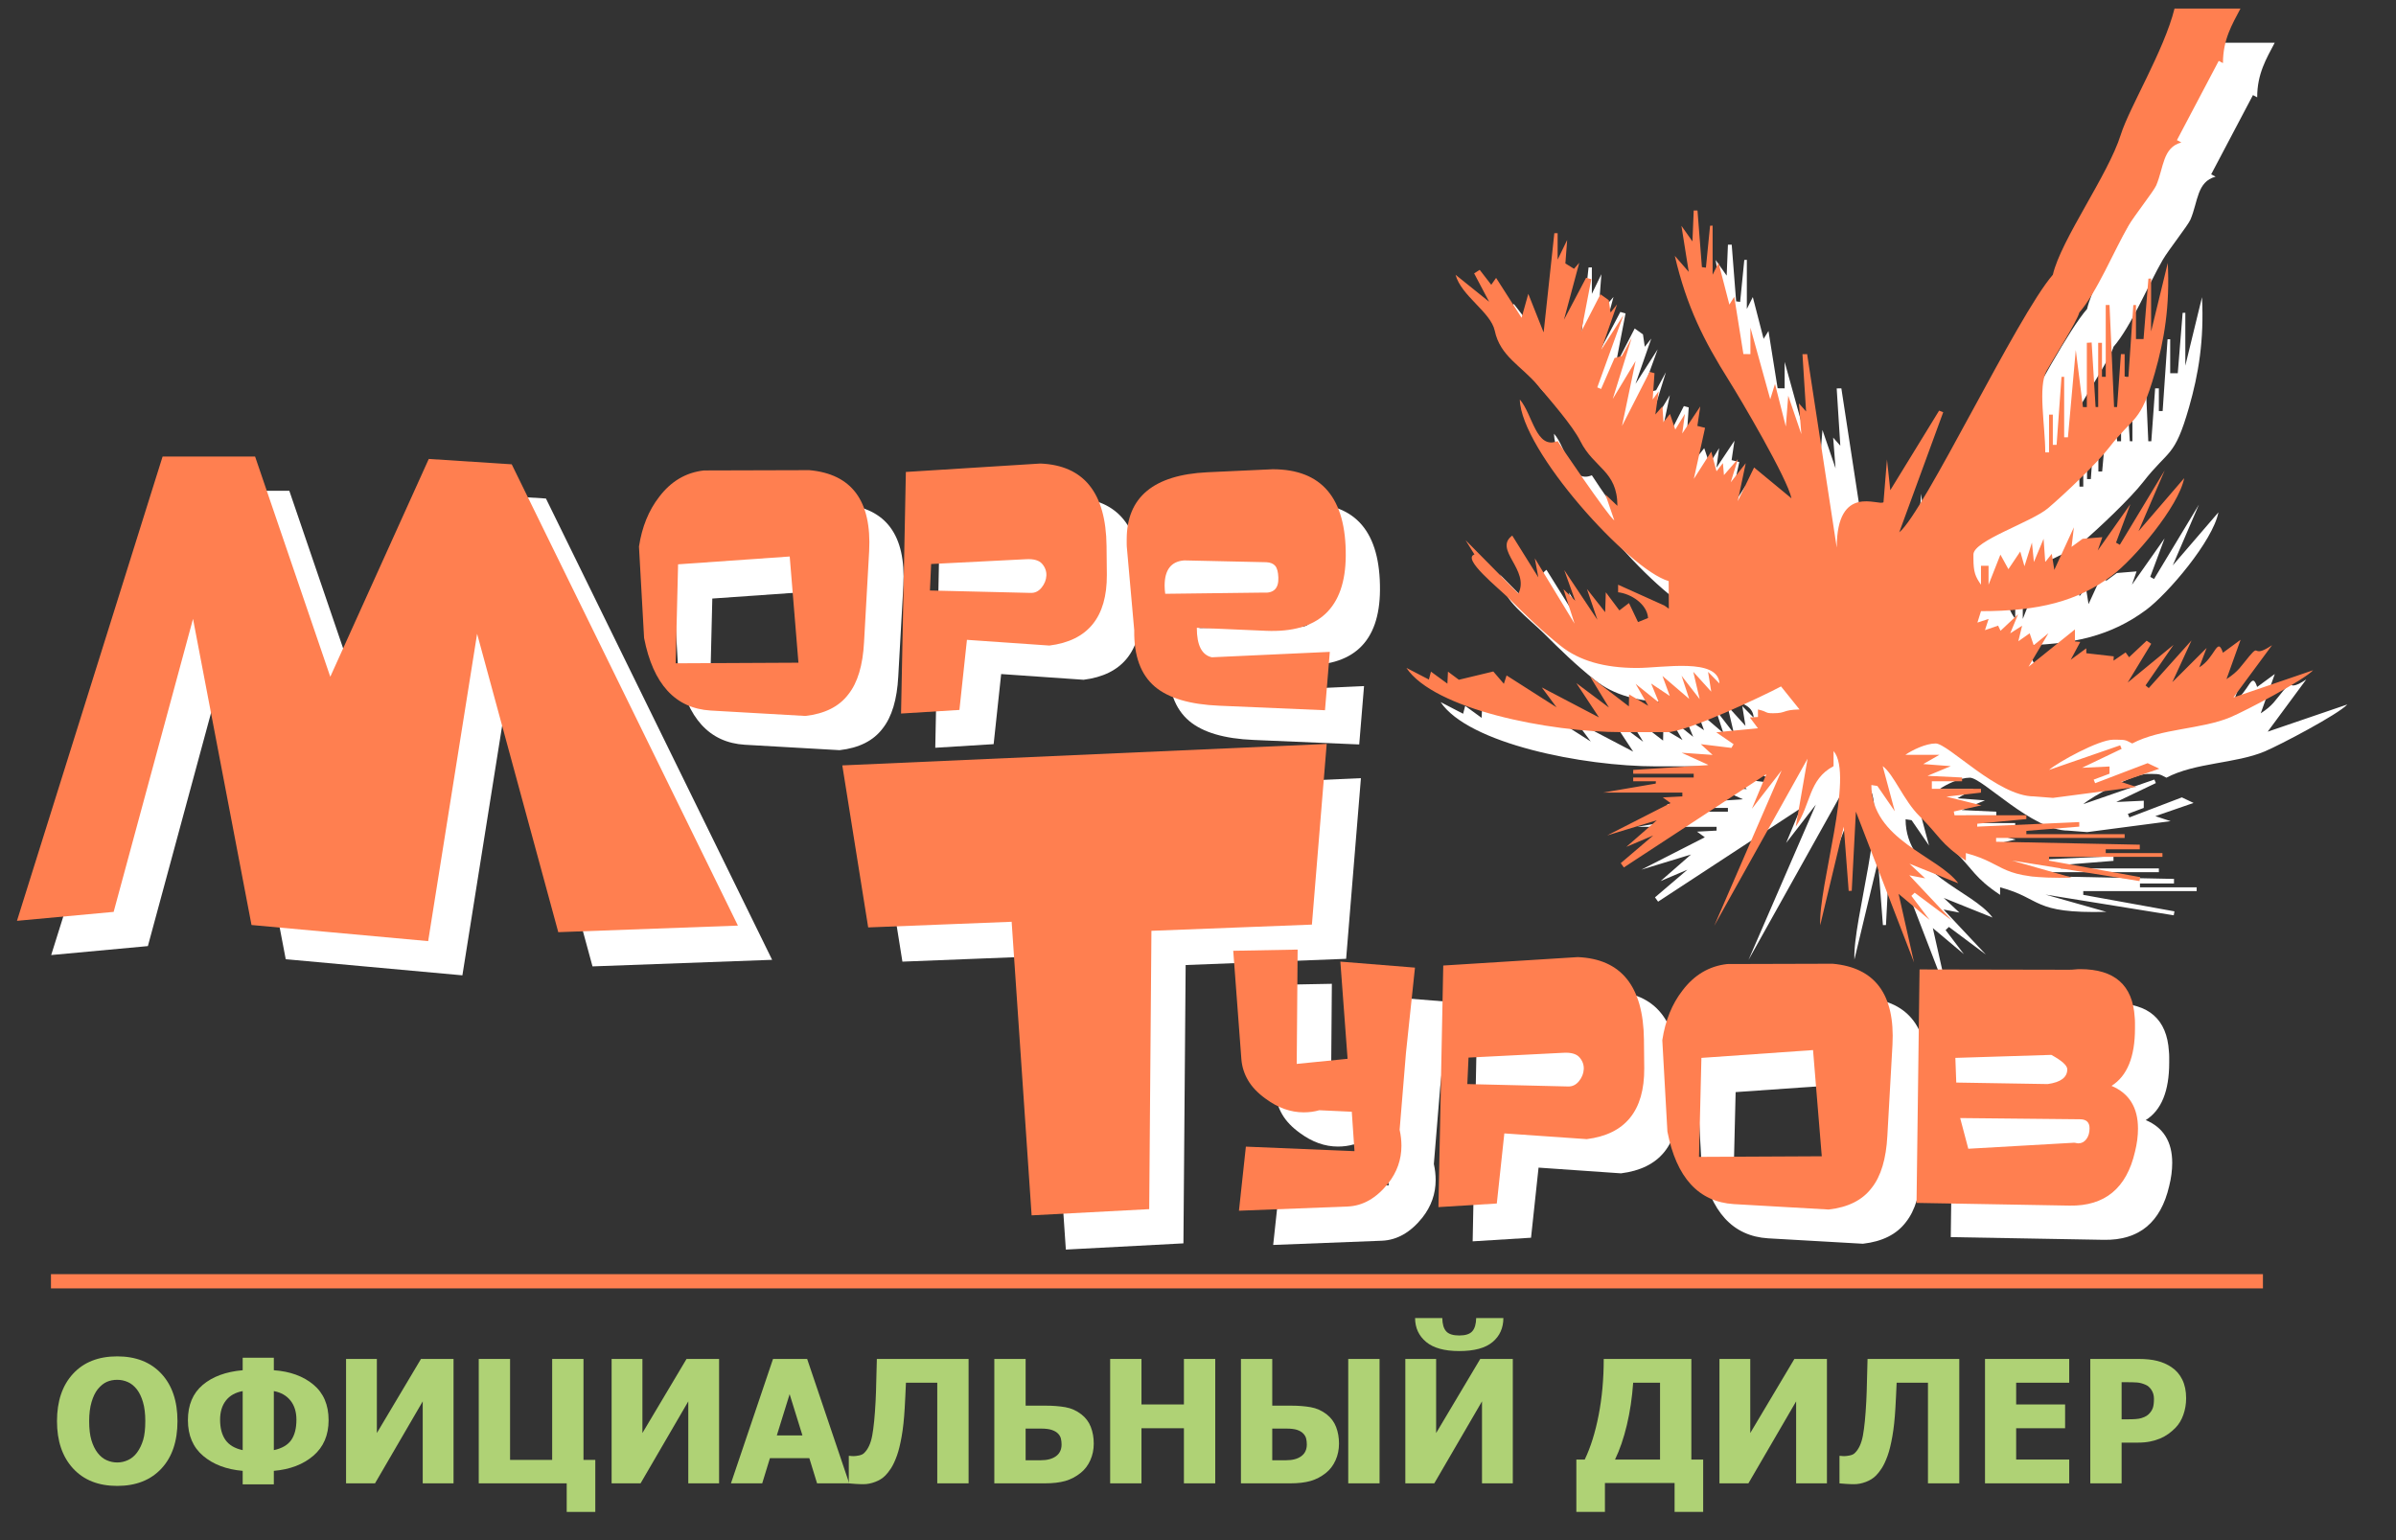 <?xml version="1.0" encoding="UTF-8"?> <svg xmlns="http://www.w3.org/2000/svg" xmlns:xlink="http://www.w3.org/1999/xlink" xmlns:xodm="http://www.corel.com/coreldraw/odm/2003" xml:space="preserve" width="98.778mm" height="63.5mm" version="1.1" style="shape-rendering:geometricPrecision; text-rendering:geometricPrecision; image-rendering:optimizeQuality; fill-rule:evenodd; clip-rule:evenodd" viewBox="0 0 9877.78 6350"><rect x="0" y="0" width="9877.78" height="6350" fill="#333333" stroke="none"/> <defs> <style type="text/css"> .str0 {stroke:coral;stroke-width:20;stroke-miterlimit:22.926} .fil2 {fill:coral} .fil3 {fill:#AFD275;fill-rule:nonzero} .fil1 {fill:coral;fill-rule:nonzero} .fil0 {fill:white;fill-rule:nonzero} </style> </defs> <g id="Слой_x0020_1">  <path class="fil0" d="M5361.64 2459.09l-338.63 -7.45c-53.76,4.14 -80.63,38.87 -80.63,104.2 0,5.79 0.2,11.37 0.62,16.75 0.41,5.37 1.03,10.95 1.86,16.74l404.38 -4.96c43,3.31 63.67,-17.37 62.02,-62.02 -0.83,-23.16 -5.17,-39.28 -13.02,-48.38 -7.86,-9.1 -20.06,-14.06 -36.6,-14.88zm-243.12 -370.89l269.17 -12.41c202.61,0 303.08,119.08 301.43,357.25 -1.66,215.01 -111.23,317.96 -328.72,308.86l-285.3 -12.4c0,71.95 20.68,112.47 62.03,121.56l486.25 -22.33 -19.85 240.65 -435.39 -18.61c-120.74,-4.96 -209.22,-31.01 -265.46,-78.15 -58.71,-49.61 -87.24,-127.35 -85.59,-233.2l-29.77 -334.92c-0.82,-6.61 -1.24,-13.43 -1.24,-20.46 0,-7.03 0,-13.44 0,-19.23 0,-173.66 110.81,-265.86 332.44,-276.61z"></path> <path class="fil0" d="M4702.97 2392.1l1.24 119.09c0.83,174.48 -78.15,271.65 -236.92,291.5l-339.88 -23.57 -31.01 289.02 -240.65 14.88 19.85 -996.06 554.48 -34.74c179.45,7.45 270.41,120.74 272.89,339.88zm-331.19 54.58l-391.98 19.85 -4.96 109.16 414.3 9.92c18.19,0.83 33.49,-6.41 45.9,-21.71 12.4,-15.3 19.02,-31.83 19.84,-49.62 0.83,-17.78 -4.96,-33.9 -17.36,-48.37 -12.41,-14.47 -34.32,-20.88 -65.74,-19.23z"></path> <path class="fil0" d="M3724.27 2413.19l-21.09 375.85c-4.96,95.1 -26.46,166.63 -64.5,214.59 -38.04,50.45 -97.17,80.22 -177.38,89.32l-390.74 -22.33c-145.55,-9.1 -236.92,-108.75 -274.14,-298.94l-21.08 -377.1c12.4,-81.04 40.1,-149.26 83.11,-204.67 48.78,-64.5 110.39,-100.89 184.82,-109.16l434.15 -1.24c175.31,15.71 257.6,126.94 246.85,333.68zm-291.5 460.2l-35.97 -437.87 -460.21 32.25 -9.92 408.1 506.1 -2.48z"></path> <polygon class="fil0" points="609.62,3900.77 211.03,3937.68 811.38,2023.47 1192.74,2023.47 1502.75,2931.37 1908.72,2033.31 2250.72,2055.45 3183.22,3957.36 2442.64,3984.43 2108.02,2754.21 1906.26,4021.33 1177.98,3954.9 936.86,2692.7 "></polygon> <polygon class="fil0" points="5610.55,3208.35 5549.58,3953.21 4887.98,3978.82 4878.83,5126.39 4394.07,5151.99 4311.75,3941.57 3720.29,3964.85 3613.58,3296.8 "></polygon> <path class="fil0" d="M5911.21 4799.24c4.96,22.33 7.44,44.24 7.44,65.74 0,57.06 -18.19,108.75 -54.58,155.06 -48.79,61.19 -104.61,93.03 -167.46,95.51l-447.79 17.37 28.53 -264.22 447.79 18.61 -11.16 -162.5 -133.97 -6.2c-19.85,5.79 -41.35,8.69 -64.5,8.69 -53.75,0 -105.85,-18.61 -156.3,-55.83 -32.25,-23.15 -56.44,-48.37 -72.56,-75.66 -16.13,-27.29 -25.43,-56.65 -27.91,-88.07l-33.49 -446.56 265.45 -4.96 -3.72 471.36 209.63 -21.08 -29.77 -400.66 307.63 24.81 -37.21 352.28 -26.05 316.31z"></path> <path class="fil0" d="M6587.24 4481.69l-391.98 19.85 -4.96 109.15 414.31 9.93c18.19,0.82 33.49,-6.41 45.89,-21.71 12.41,-15.3 19.02,-31.84 19.85,-49.62 0.83,-17.78 -4.96,-33.9 -17.36,-48.37 -12.41,-14.48 -34.32,-20.88 -65.75,-19.23zm331.2 -54.58l1.24 119.08c0.83,174.49 -78.15,271.65 -236.92,291.5l-339.88 -23.57 -31.01 289.03 -240.65 14.88 19.85 -996.07 554.47 -34.73c179.45,7.44 270.42,120.73 272.9,339.88z"></path> <path class="fil0" d="M7651.54 4908.4l-35.97 -437.87 -460.21 32.25 -9.92 408.1 506.1 -2.48zm291.5 -460.2l-21.09 375.85c-4.96,95.1 -26.46,166.63 -64.5,214.59 -38.04,50.45 -97.17,80.22 -177.38,89.31l-390.74 -22.32c-145.55,-9.1 -236.92,-108.75 -274.13,-298.95l-21.09 -377.09c12.4,-81.04 40.1,-149.27 83.11,-204.67 48.78,-64.5 110.39,-100.89 184.82,-109.16l434.15 -1.24c175.32,15.71 257.6,126.94 246.85,333.68z"></path> <path class="fil0" d="M8202.29 4502.78l3.72 101.71 377.09 6.2c53.75,-7.44 80.63,-27.7 80.63,-60.78 0,-15.71 -21.91,-35.56 -65.74,-59.54l-395.7 12.41zm513.54 253.04l-493.7 -4.96 33.5 126.53 435.39 -24.81c3.31,0 6.41,0.41 9.31,1.24 2.89,0.83 5.99,1.24 9.3,1.24 13.23,0 24.19,-5.79 32.87,-17.37 8.68,-11.58 13.02,-26.46 13.02,-44.65 0,-24.81 -13.23,-37.22 -39.69,-37.22zm-42.18 356.01l-631.38 -11.16 12.41 -962.58 616.5 1.24c8.26,0 16.12,-0.41 23.56,-1.24 7.45,-0.83 14.89,-1.24 22.33,-1.24 141.41,0 216.25,65.74 224.52,197.23 0.83,8.26 1.24,16.33 1.24,24.19 0,7.85 0,15.5 0,22.94 0,117.43 -32.25,196.4 -96.75,236.93 72.77,30.59 109.15,89.31 109.15,176.14 0,30.59 -4.13,62.43 -12.4,95.51 -34.73,150.51 -124.46,224.52 -269.18,222.04z"></path> <path class="fil0" d="M9305.4 401.17l-17.34 -9.14 -172.32 326.82 18.21 9.6c-77.38,20.67 -72.14,103.29 -103.57,176.95 -10.23,23.94 -90.91,125.6 -114.36,166.18 -59.91,103.71 -130.25,274.66 -202.84,358.19 -8.13,34.81 -104.68,186.77 -134.43,239.59 -37.07,65.73 -5.85,228.1 -5.85,337.03l15.6 0 0 -155.83 15.58 0 0 124.68 15.6 0 20.18 -280.23 10.97 -0.29 0 249.35 15.58 0 32.33 -359.96 29.62 235.32 15.98 -0.05 0 -264.92 19.81 -1.23 16.25 265.85 10.7 0.3 0 -264.92 15.59 0 0 140.26 15.58 0 0 -296.14 15.58 0 18.77 420.66 12.41 0.14 15.78 -218.14 15.39 -0.03 0 93.51 15.58 0 20.26 -295.82 10.9 -0.32 0 140.3 31.17 0 20.06 -249 11.12 -0.37 0 218.19 68.69 -282.31c9.22,177.53 -14.53,318.03 -53.31,453.55 -60.46,211.05 -82.54,171.18 -189.73,308.98 -52.08,66.95 -183.12,191.01 -250.39,248.3 -67.95,57.81 -307.75,133.91 -307.75,190.97l0 15.61c0,57.58 7.93,75.64 31.17,109.08l0 -77.91 31.18 0 0 77.91 48.89 -124.08 32.99 59.96 48.82 -72.76 17.35 60.78 30.78 -97.69 8.19 80.28 39.87 -95.83 6.86 95.83 26.88 -33.82 10.47 66.23 80.72 -175.55 -9.5 80.65 45.41 -33.28 81.37 -6.7 -19.05 55.13 134.63 -191.33 -59.16 158.68 15.66 8.87 185 -306.73 -107.86 250.71 188.23 -218.77c-22.88,117.76 -208.31,335.72 -298.19,402.29 -142.46,105.52 -300.72,146.21 -539.54,146.21l-14.73 47.11 46.23 -15.08 -15.07 46.23 54.16 -18.57 10.05 21.14 72.5 -68.12 -32.55 78.61 48.95 -31.22 -15.59 63.98 46.77 -32.82 16.61 49.32 60.8 -49.74 -82.17 138.4 191.34 -153.97 0.09 49.42 21.92 2.19 -39.37 73.55 64.03 -47.22 0.41 20.2 112.95 12.88 -0.88 17.73 49.82 -33.93 14.25 19.83 72.5 -68.13 18.82 12.68 -96.98 159.84 188.86 -155.25 -115.26 167.08 13.26 10.93 176.36 -196.57 -79.3 172.47 141.43 -141.35 -30.39 79.99c66.23,-39.44 74.23,-130.7 97.61,-60.17l72.84 -53.49 -58.11 162.25c51.23,-33.41 58.19,-51.87 94.11,-94.62 46.21,-55.01 8.37,11.86 93.75,-45.32l-159.21 215.56 328.55 -112.3c-39.26,41.81 -277.96,167.19 -340.17,193.46 -120.65,50.91 -287.23,45.76 -405.8,108.51 -24.66,-11.84 -22.36,-15.61 -62.33,-15.61l-15.6 0c-60.25,0 -228.53,93.04 -264.93,124.68l293.24 -101.41 6.03 14.52 -163.22 78.08 113.48 -5.35 -0.18 29.74 -65.34 24.41 6.05 14.73 216.38 -82.59 48.31 22.87 -157.66 54.51 63.18 20.61 -344.03 45.14 -78.57 -6.14c-148.96,0 -353.09,-218.19 -405.22,-218.19 -41.3,0 -97.62,27.95 -124.68,46.75l140.28 0 -66.63 38.12 113.37 8.63 -95.84 39.91 142.59 6.84 0 15.57 -124.69 0 0 31.19 202.62 0 0 15.57 -142.6 16.72 144.46 35.77 -113.99 25.45 3.04 15.57 296.09 0 0 15.61 -202.19 19.14 -0.41 12.01 420.65 -18.77 0.16 18.77 -218.01 17.43 -0.2 13.74 405.23 0 0 15.56 -529.9 0 0 15.58 592.34 12.18 -0.11 19.02 -140.26 0 0 15.57 233.77 0 0 15.61 -467.54 0 0 15.55 375.93 68.02 -2.92 16.29 -528.67 -85.38 250.96 71.13c-309.58,7.89 -262.88,-54.4 -438.16,-101.22l0 31.16c-107.74,-72.12 -108.06,-102.18 -190.81,-183.2 -65.53,-64.14 -105.98,-172.64 -152.07,-206.39l49.86 186.08 -71.93 -104.41 -24.69 -3.77c0,226.74 275.45,291.88 358.44,405.2l-201.3 -80.88 64.75 60.42 -65.44 -12.61 174.29 185.52 -152.17 -113.71 -13.62 12.95 75.33 99.25 -128 -107.43 63.64 282.78 -239.7 -621.87 -17.11 326.53 -12.62 0.24 -20.18 -264.62 -97.3 406.46c-7.18,-164.6 141.3,-619.36 55.15,-718.46l0 62.33c-104.51,55.31 -92.33,157.97 -155.86,249.35l48.71 -280.12 -384.81 688.98 277.91 -640.77 -122.61 158.22 59.53 -142.69 -587.37 384.67 -12.79 -17.76 133.76 -114.05 -110.66 46.93 125.47 -109.56 -204.55 62.43 261.47 -133.43 -32.18 -23.23 80.59 -4.28 0 -15.61 -327.28 0 217.57 -37.21 0.61 -9.55 -93.51 0 0 -15.57 249.37 0 0 -15.6 -249.37 0 0 -15.58 311.42 -20.03 -111.75 -50.85 127.59 8.9 -48.79 -44.26 126.3 15.39 9.08 -15.24 -71.43 -49.08 171.86 -16.53 -33.37 -44.62 33.41 -1.88 0 -31.14c44.21,10.3 26.66,15.57 62.31,15.57 56.89,0 37.15,-14 109.11,-15.57l-76.32 -94.92c-71.94,38.62 -388.7,188.43 -469.14,188.43l-187.03 0c-301.76,0 -773.8,-93.93 -888.34,-264.96l92.74 48.07 8.58 -32.49 67.72 49.41 2.4 -49.41 44.88 33.44 142.01 -34.09 43.55 50.77 11.14 -34.51 205.95 131.35 -60.78 -81.91 235.73 123.6 -93.23 -141.4 134.35 100.68 -77.67 -127.59 159.74 122.79 1.11 -49.3 78.88 46.95 -51.94 -90.29 96.11 77.24 -32.34 -78.78 76.94 51.32 -30.19 -82.47 110.13 94.44 -31.35 -95.32 74.58 96.37 -26.36 -112.65 74.1 81.77 -13.18 -81.59 47.1 48.01c-5.93,-107.38 -233.47,-63.94 -340.39,-64 -133.85,-0.12 -237.55,-29.68 -314.23,-90.99 -78.98,-63.15 -139.88,-122.32 -211.39,-193.81 -45.21,-45.2 -197.34,-165.5 -144.16,-183.15l-36.55 -58.97 217.67 220.33c48.63,-97.89 -104.45,-181.27 -25.26,-239.29l107.51 172.43 -14.59 -78.78 163.96 269.37 -45.67 -141.92 48.39 47.77 -45.34 -126.83 136.79 205.2 -43.28 -127.27 75.27 95.91 2.68 -82.09 55.91 74.72 39.61 -30.22 37.19 78.3 41.51 -16.61c-3.97,-58.41 -71.61,-100.5 -123.57,-106.19l0 -31.17 190.79 85.89 18.36 12.95 -0.73 -113.74c-163.02,-46.82 -608.96,-538.99 -613.64,-748.75 53.18,61.13 66.82,208.22 155.87,171.41 0.76,3.37 206.49,307.29 233.77,327.28l-36.71 -107.09 49.44 46.84c-0.34,-145.24 -96.45,-153.96 -152.99,-267.03 -32.03,-63.97 -124.31,-168.81 -175.46,-229.76 -67.76,-80.75 -154.77,-119.15 -177.15,-224.87 -16.38,-77.38 -138.33,-143.55 -161.72,-231.08l138.45 111.34 -61.8 -116.96 22.92 -14.64 47.66 61.66 19.94 -28.49 105.13 164.39 27.59 -98.63 63.25 159.17 44.09 -409.14 13.59 -0.14 0 109.08 39.33 -80.95 -7.41 96.7 35.74 21.99 21.52 -24.8 -63.01 234.85 91.23 -173.08 21.49 5.97 -41.57 216.18 79.3 -154.05 34.14 24.3 7.41 51.09 26.88 -33.82 -65.02 186.73 91.31 -142.29 -107.79 297.83 15.57 6.59 55.62 -127.59 30.19 -8.22 40.39 -74.36 -78.01 251.28 94.17 -156.46 -56.05 267.97 113.91 -223.17 20.06 5.56 -7.57 108.55 24.66 -33.98 -13.64 95.64 29.21 -33.32 4.3 65.03 26.86 -33.85 21.79 64.41 39.66 -64.52 -10.92 80.56 74.24 -111.34 -11.91 80.17 31.73 7.93 -46.28 210.5 71.76 -112.39 21.8 80.97 26.33 -33.66 4.29 49.38 57.48 -66.01 -29.51 95.85 61.83 -78.84 -32.97 156.69 67.42 -139.03 154.08 127.2c-15.95,-80.25 -208.12,-406.81 -259.6,-488.6 -101.11,-160.84 -172.57,-301.92 -221.32,-511.16l57.45 66.01 -30.17 -189.91 45.45 64.35 5.2 -127.47 15.58 0 18.22 233.53 16.51 2.14 17.13 -172.81 10.49 -0.51 0 202.6 24.6 -49.06 44.46 172.17 20.13 -32.27 37.7 236.09 28.95 0.35 0 -109.12 81.75 295.23 19.55 -63.3 44.6 175.61 9.95 -127.01 54.03 158.35 -9.94 -126.73 29.52 33.4 -14.92 -236.11 19.23 -0.32 122.09 797.79c0.36,-267.91 174.53,-169.55 192.72,-187.35l14.34 -175.95 13.69 126.57 201.25 -328.1 16.97 6.49 -181.27 495.12c100.94,-80.27 486.27,-892.78 633.22,-1061.85 33.9,-145.53 227.74,-410.93 279.96,-577.18 35.54,-113.08 178.64,-347.21 221.69,-520.39l271.86 0c-34.38,65.76 -72.19,127.35 -72.19,224.81z"></path> <path class="fil1" d="M5220.54 2318.01l-338.63 -7.45c-53.76,4.14 -80.63,38.87 -80.63,104.2 0,5.79 0.2,11.37 0.62,16.75 0.41,5.37 1.03,10.95 1.86,16.74l404.38 -4.96c43,3.31 63.67,-17.37 62.02,-62.02 -0.83,-23.16 -5.17,-39.28 -13.02,-48.38 -7.86,-9.1 -20.06,-14.06 -36.6,-14.88zm-243.12 -370.89l269.17 -12.41c202.61,0 303.08,119.08 301.43,357.25 -1.66,215.01 -111.23,317.96 -328.72,308.86l-285.3 -12.4c0,71.95 20.68,112.47 62.03,121.56l486.25 -22.33 -19.85 240.65 -435.39 -18.61c-120.74,-4.96 -209.22,-31.01 -265.46,-78.15 -58.71,-49.61 -87.24,-127.35 -85.59,-233.2l-29.77 -334.92c-0.82,-6.61 -1.24,-13.43 -1.24,-20.46 0,-7.03 0,-13.44 0,-19.23 0,-173.66 110.81,-265.86 332.44,-276.61z"></path> <path class="fil1" d="M4561.87 2251.02l1.24 119.09c0.83,174.48 -78.15,271.65 -236.92,291.5l-339.88 -23.57 -31.01 289.02 -240.65 14.88 19.85 -996.06 554.48 -34.74c179.45,7.45 270.41,120.74 272.89,339.88zm-331.19 54.58l-391.98 19.85 -4.96 109.16 414.3 9.92c18.19,0.83 33.49,-6.41 45.9,-21.71 12.4,-15.3 19.02,-31.83 19.84,-49.62 0.83,-17.78 -4.96,-33.9 -17.36,-48.37 -12.41,-14.47 -34.32,-20.88 -65.74,-19.23z"></path> <path class="fil1" d="M3583.17 2272.11l-21.09 375.85c-4.96,95.1 -26.46,166.63 -64.5,214.59 -38.04,50.45 -97.17,80.22 -177.38,89.32l-390.74 -22.33c-145.55,-9.1 -236.92,-108.75 -274.14,-298.94l-21.08 -377.1c12.4,-81.04 40.1,-149.26 83.11,-204.67 48.78,-64.5 110.39,-100.89 184.82,-109.16l434.15 -1.24c175.31,15.71 257.6,126.94 246.85,333.68zm-291.5 460.2l-35.97 -437.87 -460.21 32.25 -9.92 408.1 506.1 -2.48z"></path> <polygon class="fil1" points="468.52,3759.69 69.93,3796.6 670.28,1882.39 1051.64,1882.39 1361.65,2790.29 1767.62,1892.23 2109.62,1914.37 3042.12,3816.28 2301.54,3843.35 1966.92,2613.13 1765.16,3880.25 1036.88,3813.82 795.76,2551.62 "></polygon> <polygon class="fil1" points="5469.45,3067.27 5408.48,3812.13 4746.88,3837.74 4737.73,4985.31 4252.97,5010.91 4170.65,3800.49 3579.19,3823.77 3472.48,3155.72 "></polygon> <path class="fil1" d="M5770.11 4658.16c4.96,22.33 7.44,44.24 7.44,65.74 0,57.06 -18.19,108.75 -54.58,155.06 -48.79,61.19 -104.61,93.03 -167.46,95.51l-447.79 17.37 28.53 -264.22 447.79 18.61 -11.16 -162.5 -133.97 -6.2c-19.85,5.79 -41.35,8.69 -64.5,8.69 -53.75,0 -105.85,-18.61 -156.3,-55.83 -32.25,-23.15 -56.44,-48.37 -72.56,-75.66 -16.13,-27.29 -25.43,-56.65 -27.91,-88.07l-33.49 -446.56 265.45 -4.96 -3.72 471.36 209.63 -21.08 -29.77 -400.66 307.63 24.81 -37.21 352.28 -26.05 316.31z"></path> <path class="fil1" d="M6446.14 4340.61l-391.98 19.85 -4.96 109.15 414.31 9.93c18.19,0.82 33.49,-6.41 45.89,-21.71 12.41,-15.3 19.02,-31.84 19.85,-49.62 0.83,-17.78 -4.96,-33.9 -17.36,-48.37 -12.41,-14.48 -34.32,-20.88 -65.75,-19.23zm331.2 -54.58l1.24 119.08c0.83,174.49 -78.15,271.65 -236.92,291.5l-339.88 -23.57 -31.01 289.03 -240.65 14.88 19.85 -996.07 554.47 -34.73c179.45,7.44 270.42,120.73 272.9,339.88z"></path> <path class="fil1" d="M7510.44 4767.32l-35.97 -437.87 -460.21 32.25 -9.92 408.1 506.1 -2.48zm291.5 -460.2l-21.09 375.85c-4.96,95.1 -26.46,166.63 -64.5,214.59 -38.04,50.45 -97.17,80.22 -177.38,89.31l-390.74 -22.32c-145.55,-9.1 -236.92,-108.75 -274.13,-298.95l-21.09 -377.09c12.4,-81.04 40.1,-149.27 83.11,-204.67 48.78,-64.5 110.39,-100.89 184.82,-109.16l434.15 -1.24c175.32,15.71 257.6,126.94 246.85,333.68z"></path> <path class="fil1" d="M8061.19 4361.7l3.72 101.71 377.09 6.2c53.75,-7.44 80.63,-27.7 80.63,-60.78 0,-15.71 -21.91,-35.56 -65.74,-59.54l-395.7 12.41zm513.54 253.04l-493.7 -4.96 33.5 126.53 435.39 -24.81c3.31,0 6.41,0.41 9.31,1.24 2.89,0.83 5.99,1.24 9.3,1.24 13.23,0 24.19,-5.79 32.87,-17.37 8.68,-11.58 13.02,-26.46 13.02,-44.65 0,-24.81 -13.23,-37.22 -39.69,-37.22zm-42.18 356.01l-631.38 -11.16 12.41 -962.58 616.5 1.24c8.26,0 16.12,-0.41 23.56,-1.24 7.45,-0.83 14.89,-1.24 22.33,-1.24 141.41,0 216.25,65.74 224.52,197.23 0.83,8.26 1.24,16.33 1.24,24.19 0,7.85 0,15.5 0,22.94 0,117.43 -32.25,196.4 -96.75,236.93 72.77,30.59 109.15,89.31 109.15,176.14 0,30.59 -4.13,62.43 -12.4,95.51 -34.73,150.51 -124.46,224.52 -269.18,222.04z"></path> <rect class="fil2 str0" x="220.06" y="5263.38" width="9099.13" height="38.7"></rect> <path class="fil1" d="M9164.3 260.09l-17.34 -9.14 -172.32 326.82 18.21 9.6c-77.38,20.67 -72.14,103.29 -103.57,176.95 -10.23,23.94 -90.91,125.6 -114.36,166.18 -59.91,103.71 -130.25,274.66 -202.84,358.19 -8.13,34.81 -104.68,186.77 -134.43,239.59 -37.07,65.73 -5.85,228.1 -5.85,337.03l15.6 0 0 -155.83 15.58 0 0 124.68 15.6 0 20.18 -280.23 10.97 -0.29 0 249.35 15.58 0 32.33 -359.96 29.62 235.32 15.98 -0.05 0 -264.92 19.81 -1.23 16.25 265.85 10.7 0.3 0 -264.92 15.59 0 0 140.26 15.58 0 0 -296.14 15.58 0 18.77 420.66 12.41 0.14 15.78 -218.14 15.39 -0.03 0 93.51 15.58 0 20.26 -295.82 10.9 -0.32 0 140.3 31.17 0 20.06 -249 11.12 -0.37 0 218.19 68.69 -282.31c9.22,177.53 -14.53,318.03 -53.31,453.55 -60.46,211.05 -82.54,171.18 -189.73,308.98 -52.08,66.95 -183.12,191.01 -250.39,248.3 -67.95,57.81 -307.75,133.91 -307.75,190.97l0 15.61c0,57.58 7.93,75.64 31.17,109.08l0 -77.91 31.18 0 0 77.91 48.89 -124.08 32.99 59.96 48.82 -72.76 17.35 60.78 30.78 -97.69 8.19 80.28 39.87 -95.83 6.86 95.83 26.88 -33.82 10.47 66.23 80.72 -175.55 -9.5 80.65 45.41 -33.28 81.37 -6.7 -19.05 55.13 134.63 -191.33 -59.16 158.68 15.66 8.87 185 -306.73 -107.86 250.71 188.23 -218.77c-22.88,117.76 -208.31,335.72 -298.19,402.29 -142.46,105.52 -300.72,146.21 -539.54,146.21l-14.73 47.11 46.23 -15.08 -15.07 46.23 54.16 -18.57 10.05 21.14 72.5 -68.12 -32.55 78.61 48.95 -31.22 -15.59 63.98 46.77 -32.82 16.61 49.32 60.8 -49.74 -82.17 138.4 191.34 -153.97 0.09 49.42 21.92 2.19 -39.37 73.55 64.03 -47.22 0.41 20.2 112.95 12.88 -0.88 17.73 49.82 -33.93 14.25 19.83 72.5 -68.13 18.82 12.68 -96.98 159.84 188.86 -155.25 -115.26 167.08 13.26 10.93 176.36 -196.57 -79.3 172.47 141.43 -141.35 -30.39 79.99c66.23,-39.44 74.23,-130.7 97.61,-60.17l72.84 -53.49 -58.11 162.25c51.23,-33.41 58.19,-51.87 94.11,-94.62 46.21,-55.01 8.37,11.86 93.75,-45.32l-159.21 215.56 328.55 -112.3c-39.26,41.81 -277.96,167.19 -340.17,193.46 -120.65,50.91 -287.23,45.76 -405.8,108.51 -24.66,-11.84 -22.36,-15.61 -62.33,-15.61l-15.6 0c-60.25,0 -228.53,93.04 -264.93,124.68l293.24 -101.41 6.03 14.52 -163.22 78.08 113.48 -5.35 -0.18 29.74 -65.34 24.41 6.05 14.73 216.38 -82.59 48.31 22.87 -157.66 54.51 63.18 20.61 -344.03 45.14 -78.57 -6.14c-148.96,0 -353.09,-218.19 -405.22,-218.19 -41.3,0 -97.62,27.95 -124.68,46.75l140.28 0 -66.63 38.12 113.37 8.63 -95.84 39.91 142.59 6.84 0 15.57 -124.69 0 0 31.19 202.62 0 0 15.57 -142.6 16.72 144.46 35.77 -113.99 25.45 3.04 15.57 296.09 0 0 15.61 -202.19 19.14 -0.41 12.01 420.65 -18.77 0.16 18.77 -218.01 17.43 -0.2 13.74 405.23 0 0 15.56 -529.9 0 0 15.58 592.34 12.18 -0.11 19.02 -140.26 0 0 15.57 233.77 0 0 15.61 -467.54 0 0 15.55 375.93 68.02 -2.92 16.29 -528.67 -85.38 250.96 71.13c-309.58,7.89 -262.88,-54.4 -438.16,-101.22l0 31.16c-107.74,-72.12 -108.06,-102.18 -190.81,-183.2 -65.53,-64.14 -105.98,-172.64 -152.07,-206.39l49.86 186.08 -71.93 -104.41 -24.69 -3.77c0,226.74 275.45,291.88 358.44,405.2l-201.3 -80.88 64.75 60.42 -65.44 -12.61 174.29 185.52 -152.17 -113.71 -13.62 12.95 75.33 99.25 -128 -107.43 63.64 282.78 -239.7 -621.87 -17.11 326.53 -12.62 0.24 -20.18 -264.62 -97.3 406.46c-7.18,-164.6 141.3,-619.36 55.15,-718.46l0 62.33c-104.51,55.31 -92.33,157.97 -155.86,249.35l48.71 -280.12 -384.81 688.98 277.91 -640.77 -122.61 158.22 59.53 -142.69 -587.37 384.67 -12.79 -17.76 133.76 -114.05 -110.66 46.93 125.47 -109.56 -204.55 62.43 261.47 -133.43 -32.18 -23.23 80.59 -4.28 0 -15.61 -327.28 0 217.57 -37.21 0.61 -9.55 -93.51 0 0 -15.57 249.37 0 0 -15.6 -249.37 0 0 -15.58 311.42 -20.03 -111.75 -50.85 127.59 8.9 -48.79 -44.26 126.3 15.39 9.08 -15.24 -71.43 -49.08 171.86 -16.53 -33.37 -44.62 33.41 -1.88 0 -31.14c44.21,10.3 26.66,15.57 62.31,15.57 56.89,0 37.15,-14 109.11,-15.57l-76.32 -94.92c-71.94,38.62 -388.7,188.43 -469.14,188.43l-187.03 0c-301.76,0 -773.8,-93.93 -888.34,-264.96l92.74 48.07 8.58 -32.49 67.72 49.41 2.4 -49.41 44.88 33.44 142.01 -34.09 43.55 50.77 11.14 -34.51 205.95 131.35 -60.78 -81.91 235.73 123.6 -93.23 -141.4 134.35 100.68 -77.67 -127.59 159.74 122.79 1.11 -49.3 78.88 46.95 -51.94 -90.29 96.11 77.24 -32.34 -78.78 76.94 51.32 -30.19 -82.47 110.13 94.44 -31.35 -95.32 74.58 96.37 -26.36 -112.65 74.1 81.77 -13.18 -81.59 47.1 48.01c-5.93,-107.38 -233.47,-63.94 -340.39,-64 -133.85,-0.12 -237.55,-29.68 -314.23,-90.99 -78.98,-63.15 -139.88,-122.32 -211.39,-193.81 -45.21,-45.2 -197.34,-165.5 -144.16,-183.15l-36.55 -58.97 217.67 220.33c48.63,-97.89 -104.45,-181.27 -25.26,-239.29l107.51 172.43 -14.59 -78.78 163.96 269.37 -45.67 -141.92 48.39 47.77 -45.34 -126.83 136.79 205.2 -43.28 -127.27 75.27 95.91 2.68 -82.09 55.91 74.72 39.61 -30.22 37.19 78.3 41.51 -16.61c-3.97,-58.41 -71.61,-100.5 -123.57,-106.19l0 -31.17 190.79 85.89 18.36 12.95 -0.73 -113.74c-163.02,-46.82 -608.96,-538.99 -613.64,-748.75 53.18,61.13 66.82,208.22 155.87,171.41 0.76,3.37 206.49,307.29 233.77,327.28l-36.71 -107.09 49.44 46.84c-0.34,-145.24 -96.45,-153.96 -152.99,-267.03 -32.03,-63.97 -124.31,-168.81 -175.46,-229.76 -67.76,-80.75 -154.77,-119.15 -177.15,-224.87 -16.38,-77.38 -138.33,-143.55 -161.72,-231.08l138.45 111.34 -61.8 -116.96 22.92 -14.64 47.66 61.66 19.94 -28.49 105.13 164.39 27.59 -98.63 63.25 159.17 44.09 -409.14 13.59 -0.14 0 109.08 39.33 -80.95 -7.41 96.7 35.74 21.99 21.52 -24.8 -63.01 234.85 91.23 -173.08 21.49 5.97 -41.57 216.18 79.3 -154.05 34.14 24.3 7.41 51.09 26.88 -33.82 -65.02 186.73 91.31 -142.29 -107.79 297.83 15.57 6.59 55.62 -127.59 30.19 -8.22 40.39 -74.36 -78.01 251.28 94.17 -156.46 -56.05 267.97 113.91 -223.17 20.06 5.56 -7.57 108.55 24.66 -33.98 -13.64 95.64 29.21 -33.32 4.3 65.03 26.86 -33.85 21.79 64.41 39.66 -64.52 -10.92 80.56 74.24 -111.34 -11.91 80.17 31.73 7.93 -46.28 210.5 71.76 -112.39 21.8 80.97 26.33 -33.66 4.29 49.38 57.48 -66.01 -29.51 95.85 61.83 -78.84 -32.97 156.69 67.42 -139.03 154.08 127.2c-15.95,-80.25 -208.12,-406.81 -259.6,-488.6 -101.11,-160.84 -172.57,-301.92 -221.32,-511.16l57.45 66.01 -30.17 -189.91 45.45 64.35 5.2 -127.47 15.58 0 18.22 233.53 16.51 2.14 17.13 -172.81 10.49 -0.51 0 202.6 24.6 -49.06 44.46 172.17 20.13 -32.27 37.7 236.09 28.95 0.35 0 -109.12 81.75 295.23 19.55 -63.3 44.6 175.61 9.95 -127.01 54.03 158.35 -9.94 -126.73 29.52 33.4 -14.92 -236.11 19.23 -0.32 122.09 797.79c0.36,-267.91 174.53,-169.55 192.72,-187.35l14.34 -175.95 13.69 126.57 201.25 -328.1 16.97 6.49 -181.27 495.12c100.94,-80.27 486.27,-892.78 633.22,-1061.85 33.9,-145.53 227.74,-410.93 279.96,-577.18 35.54,-113.08 178.64,-347.21 221.69,-520.39l271.86 0c-34.38,65.76 -72.19,127.35 -72.19,224.81z"></path> <path class="fil3" d="M731.67 5859.49c0,82.9 -22.11,148.16 -66.44,195.67 -44.34,47.51 -105.01,71.26 -182.04,71.26 -77.37,0 -138.05,-24.1 -182.15,-72.2 -44.1,-48.09 -66.09,-113.01 -66.09,-194.73 0,-82.32 21.99,-147.47 66.09,-195.33 44.1,-47.86 104.78,-71.85 182.15,-71.85 77.03,0 137.7,23.88 182.04,71.5 44.33,47.63 66.44,112.89 66.44,195.68zm-132.65 -0.36c0,-30.45 -3.17,-56.56 -9.52,-77.96 -6.24,-21.52 -14.7,-39.16 -25.29,-52.92 -11.05,-13.99 -23.51,-24.1 -37.39,-30.1 -13.99,-6.12 -28.34,-9.17 -43.27,-9.17 -15.88,0 -30.34,2.82 -43.16,8.46 -12.94,5.65 -25.28,15.64 -37.28,30.11 -10.58,13.28 -19.17,31.04 -25.63,53.03 -6.59,22.11 -9.88,48.45 -9.88,78.91 0,31.51 3.06,57.62 9.29,78.43 6.23,20.82 14.7,38.22 25.52,52.21 11.05,14.23 23.63,24.46 37.63,30.46 13.99,6.11 28.45,9.17 43.51,9.17 15.17,0 29.86,-3.29 44.09,-9.88 14.23,-6.46 26.58,-16.69 36.93,-30.45 11.05,-14.94 19.52,-32.34 25.52,-52.21 5.99,-19.88 8.93,-45.87 8.93,-78.09z"></path> <path id="1" class="fil3" d="M1354.68 5855.37c0,61.74 -20.94,110.54 -62.68,146.52 -41.86,35.87 -96.19,56.68 -163.1,62.44l0 55.74 -128.42 0 0 -55.74c-66.91,-5.76 -121.23,-26.34 -163.1,-61.85 -41.74,-35.4 -62.67,-84.43 -62.67,-147.11 0,-62.44 20.34,-110.89 61.03,-145.34 40.68,-34.34 95.6,-54.57 164.74,-60.57l0 -51.5 128.42 0 0 51.5c67.14,4.83 121.47,24.58 163.22,59.39 41.74,34.81 62.56,83.61 62.56,146.52zm-132.65 -1.88c0,-32.34 -8.23,-58.8 -24.69,-79.26 -16.58,-20.58 -39.4,-33.4 -68.44,-38.69l0 243.42c33.63,-7.29 57.62,-21.28 71.85,-41.74 14.23,-20.58 21.28,-48.45 21.28,-83.73zm-221.55 125.47l0 -243.42c-30.22,5.53 -53.26,18.47 -69.26,39.04 -15.87,20.47 -23.87,46.81 -23.87,78.91 0,34.81 7.41,62.68 22.34,83.73 14.94,20.93 38.46,34.8 70.79,41.74z"></path> <polygon id="2" class="fil3" points="1869.74,6115.84 1742.74,6115.84 1742.74,5777.88 1546,6115.84 1426.65,6115.84 1426.65,5602.9 1553.65,5602.9 1553.65,5908.41 1735.56,5602.9 1869.74,5602.9 "></polygon> <polygon id="3" class="fil3" points="2454.17,6233.67 2336.34,6233.67 2336.34,6115.84 1973.69,6115.84 1973.69,5602.9 2102.8,5602.9 2102.8,6019.18 2276.37,6019.18 2276.37,5602.9 2405.49,5602.9 2405.49,6019.18 2454.17,6019.18 "></polygon> <polygon id="4" class="fil3" points="2964.53,6115.84 2837.53,6115.84 2837.53,5777.88 2640.79,6115.84 2521.44,6115.84 2521.44,5602.9 2648.44,5602.9 2648.44,5908.41 2830.35,5602.9 2964.53,5602.9 "></polygon> <path id="5" class="fil3" d="M3013.44 6115.84l173.45 -512.94 140.65 0 173.45 512.94 -132.53 0 -31.87 -103.72 -162.51 0 -31.75 103.72 -128.89 0zm294.69 -197.56l-52.8 -170.15 -52.8 170.15 105.6 0z"></path> <path id="6" class="fil3" d="M3993.12 6115.84l-129.12 0 0 -414.87 -129.12 0c-0.94,19.99 -1.76,38.57 -2.58,55.98 -0.83,17.28 -1.65,33.74 -2.59,49.38 -2.59,44.81 -6.7,83.38 -12.47,115.83 -5.76,32.58 -12.23,59.15 -19.63,79.73 -8,22.11 -16.23,39.4 -24.46,52.1 -8.35,12.58 -16.11,22.57 -23.52,29.86 -11.06,11.06 -24.81,19.76 -41.4,25.99 -16.58,6.35 -32.8,9.53 -48.91,9.53 -10.82,0 -22.7,-0.47 -35.64,-1.41 -12.81,-0.94 -21.04,-1.53 -24.45,-2l0 -113.36 4.82 0c2.35,0.23 4.58,0.47 6.7,0.7 2.23,0.24 5.06,0.36 8.47,0.36 5.76,0 13.17,-0.94 22.1,-2.71 9.06,-1.88 15.76,-4.94 20.47,-9.41 16.58,-15.52 27.86,-39.74 33.98,-72.43 6.11,-32.81 10.82,-80.08 13.99,-141.82 1.41,-28.34 2.24,-53.62 2.59,-76.2 0.35,-22.46 1.18,-55.27 2.59,-98.19l378.18 0 0 512.94z"></path> <path id="7" class="fil3" d="M4509.12 5951.91c0,25.05 -4.82,47.98 -14.35,69.03 -9.52,21.05 -22.58,38.22 -39.16,51.51 -19.75,15.87 -41.04,27.04 -63.97,33.63 -22.93,6.47 -50.8,9.76 -83.72,9.76l-208.73 0 0 -512.94 129.11 0 0 192.62 81.97 0c30.1,0 57.38,2.11 81.72,6.35 24.35,4.23 46.45,14.22 66.44,29.86 17.76,13.76 30.58,31.05 38.58,51.75 8.11,20.81 12.11,43.62 12.11,68.43zm-132.65 3.53c0,-8.46 -0.94,-16.46 -2.7,-24.1 -1.88,-7.53 -5.88,-14.59 -12.11,-20.94 -6.24,-6.23 -14.82,-11.17 -25.64,-14.81 -10.82,-3.65 -25.75,-5.53 -44.8,-5.53l-62.92 0 0 130.53 62.92 0c26.22,0 46.92,-5.53 62.32,-16.7 15.29,-11.17 22.93,-27.28 22.93,-48.45z"></path> <polygon id="8" class="fil3" points="5009.95,6115.84 4880.83,6115.84 4880.83,5888.65 4705.85,5888.65 4705.85,6115.84 4576.74,6115.84 4576.74,5602.9 4705.85,5602.9 4705.85,5790.58 4880.83,5790.58 4880.83,5602.9 5009.95,5602.9 "></polygon> <path id="9" class="fil3" d="M5520.19 5951.91c0,25.05 -4.82,47.98 -14.34,69.03 -9.53,21.05 -22.46,38.22 -39.04,51.51 -19.76,15.87 -41.04,27.04 -63.86,33.63 -22.81,6.47 -50.68,9.76 -83.49,9.76l-203.55 0 0 -512.94 129.11 0 0 192.62 76.91 0c30.1,0 57.15,2.11 81.49,6.35 24.23,4.23 46.33,14.22 66.33,29.86 17.63,13.76 30.45,31.05 38.45,51.75 7.99,20.81 11.99,43.62 11.99,68.43zm-132.64 3.53c0,-8.46 -0.94,-16.46 -2.71,-24.1 -1.88,-7.53 -5.88,-14.59 -12.11,-20.94 -6.11,-6.46 -14.58,-11.4 -25.4,-15.05 -10.7,-3.53 -25.63,-5.29 -44.57,-5.29l-57.74 0 0 130.53 57.74 0c26.11,0 46.69,-5.53 61.97,-16.7 15.17,-11.17 22.82,-27.28 22.82,-48.45zm299.86 160.4l-129.12 0 0 -512.94 129.12 0 0 512.94z"></path> <path id="10" class="fil3" d="M6236.69 6115.84l-127 0 0 -337.96 -196.74 337.96 -119.35 0 0 -512.94 127 0 0 305.51 181.91 -305.51 134.18 0 0 512.94zm-38.81 -681.57c-0.23,41.27 -15.05,74.32 -44.68,99.01 -29.52,24.81 -75.26,37.16 -137.35,37.16 -60.91,0 -106.42,-12.58 -136.53,-37.63 -30.1,-25.16 -45.27,-57.97 -45.51,-98.54l112.19 0c0.47,25.16 5.76,43.39 16.11,54.8 10.23,11.4 28.1,17.17 53.74,17.17 25.63,0 43.51,-5.77 53.74,-17.29 10.35,-11.52 15.64,-29.75 16.11,-54.68l112.18 0z"></path> <path id="11" class="fil3" d="M7021.5 6233.67l-117.83 0 0 -119.24 -287.16 0 0 119.24 -117.83 0 0 -215.9 34.58 0c24.1,-50.1 43.27,-111.01 57.26,-182.86 14,-71.73 21.05,-149.11 21.05,-232.01l361.25 0 0 414.87 48.68 0 0 215.9zm-177.8 -215.9l0 -316.8 -110.77 0c-4.35,61.97 -13.05,120.06 -25.99,174.39 -12.93,54.33 -29.16,101.72 -48.8,142.41l185.56 0z"></path> <polygon id="12" class="fil3" points="7531.74,6115.84 7404.74,6115.84 7404.74,5777.88 7208,6115.84 7088.65,6115.84 7088.65,5602.9 7215.65,5602.9 7215.65,5908.41 7397.56,5602.9 7531.74,5602.9 "></polygon> <path id="13" class="fil3" d="M8077.37 6115.84l-129.12 0 0 -414.87 -129.12 0c-0.94,19.99 -1.76,38.57 -2.58,55.98 -0.83,17.28 -1.65,33.74 -2.59,49.38 -2.59,44.81 -6.7,83.38 -12.47,115.83 -5.76,32.58 -12.23,59.15 -19.63,79.73 -8,22.11 -16.23,39.4 -24.46,52.1 -8.35,12.58 -16.11,22.57 -23.52,29.86 -11.06,11.06 -24.81,19.76 -41.4,25.99 -16.58,6.35 -32.8,9.53 -48.91,9.53 -10.82,0 -22.7,-0.47 -35.64,-1.41 -12.81,-0.94 -21.04,-1.53 -24.45,-2l0 -113.36 4.82 0c2.35,0.23 4.58,0.47 6.7,0.7 2.23,0.24 5.06,0.36 8.47,0.36 5.76,0 13.17,-0.94 22.1,-2.71 9.06,-1.88 15.76,-4.94 20.47,-9.41 16.58,-15.52 27.86,-39.74 33.98,-72.43 6.11,-32.81 10.82,-80.08 13.99,-141.82 1.41,-28.34 2.24,-53.62 2.59,-76.2 0.35,-22.46 1.18,-55.27 2.59,-98.19l378.18 0 0 512.94z"></path> <polygon id="14" class="fil3" points="8183.44,6115.84 8183.44,5602.9 8530.57,5602.9 8530.57,5700.97 8311.85,5700.97 8311.85,5790.58 8513.64,5790.58 8513.64,5888.65 8311.85,5888.65 8311.85,6017.77 8530.57,6017.77 8530.57,6115.84 "></polygon> <path id="15" class="fil3" d="M9012.59 5764.71c0,23.87 -3.76,46.56 -11.41,68.2 -7.52,21.52 -18.46,39.63 -32.69,54.09 -8.7,8.94 -18.34,17.17 -28.81,24.82 -10.46,7.52 -21.99,13.99 -34.57,19.28 -12.7,5.17 -26.34,9.41 -41.16,12.35 -14.81,2.94 -31.39,4.47 -49.86,4.47l-67.5 0 0 167.92 -129.11 0 0 -512.94 199.32 0c29.63,0 55.15,2.7 76.67,8.11 21.52,5.41 40.92,13.88 58.44,25.64 19.29,12.81 34.22,29.98 44.81,51.5 10.58,21.41 15.87,46.92 15.87,76.56zm-132.64 3.17c0,-14.46 -3.41,-26.81 -10.35,-37.28 -6.82,-10.34 -15.05,-17.52 -24.7,-21.4 -12.11,-5.29 -23.75,-8.35 -34.92,-9.17 -11.06,-0.82 -26.11,-1.18 -45.16,-1.18l-18.23 0 0 153.11 8.94 0c12.11,0 23.64,-0.12 34.34,-0.35 10.82,-0.24 20.22,-1.06 28.22,-2.35 6.82,-1.18 14.11,-3.41 21.87,-6.71 7.65,-3.41 13.53,-7.05 17.64,-11.17 8.7,-8.46 14.58,-17.28 17.76,-26.46 3.06,-9.17 4.59,-21.52 4.59,-37.04z"></path> </g> </svg> 